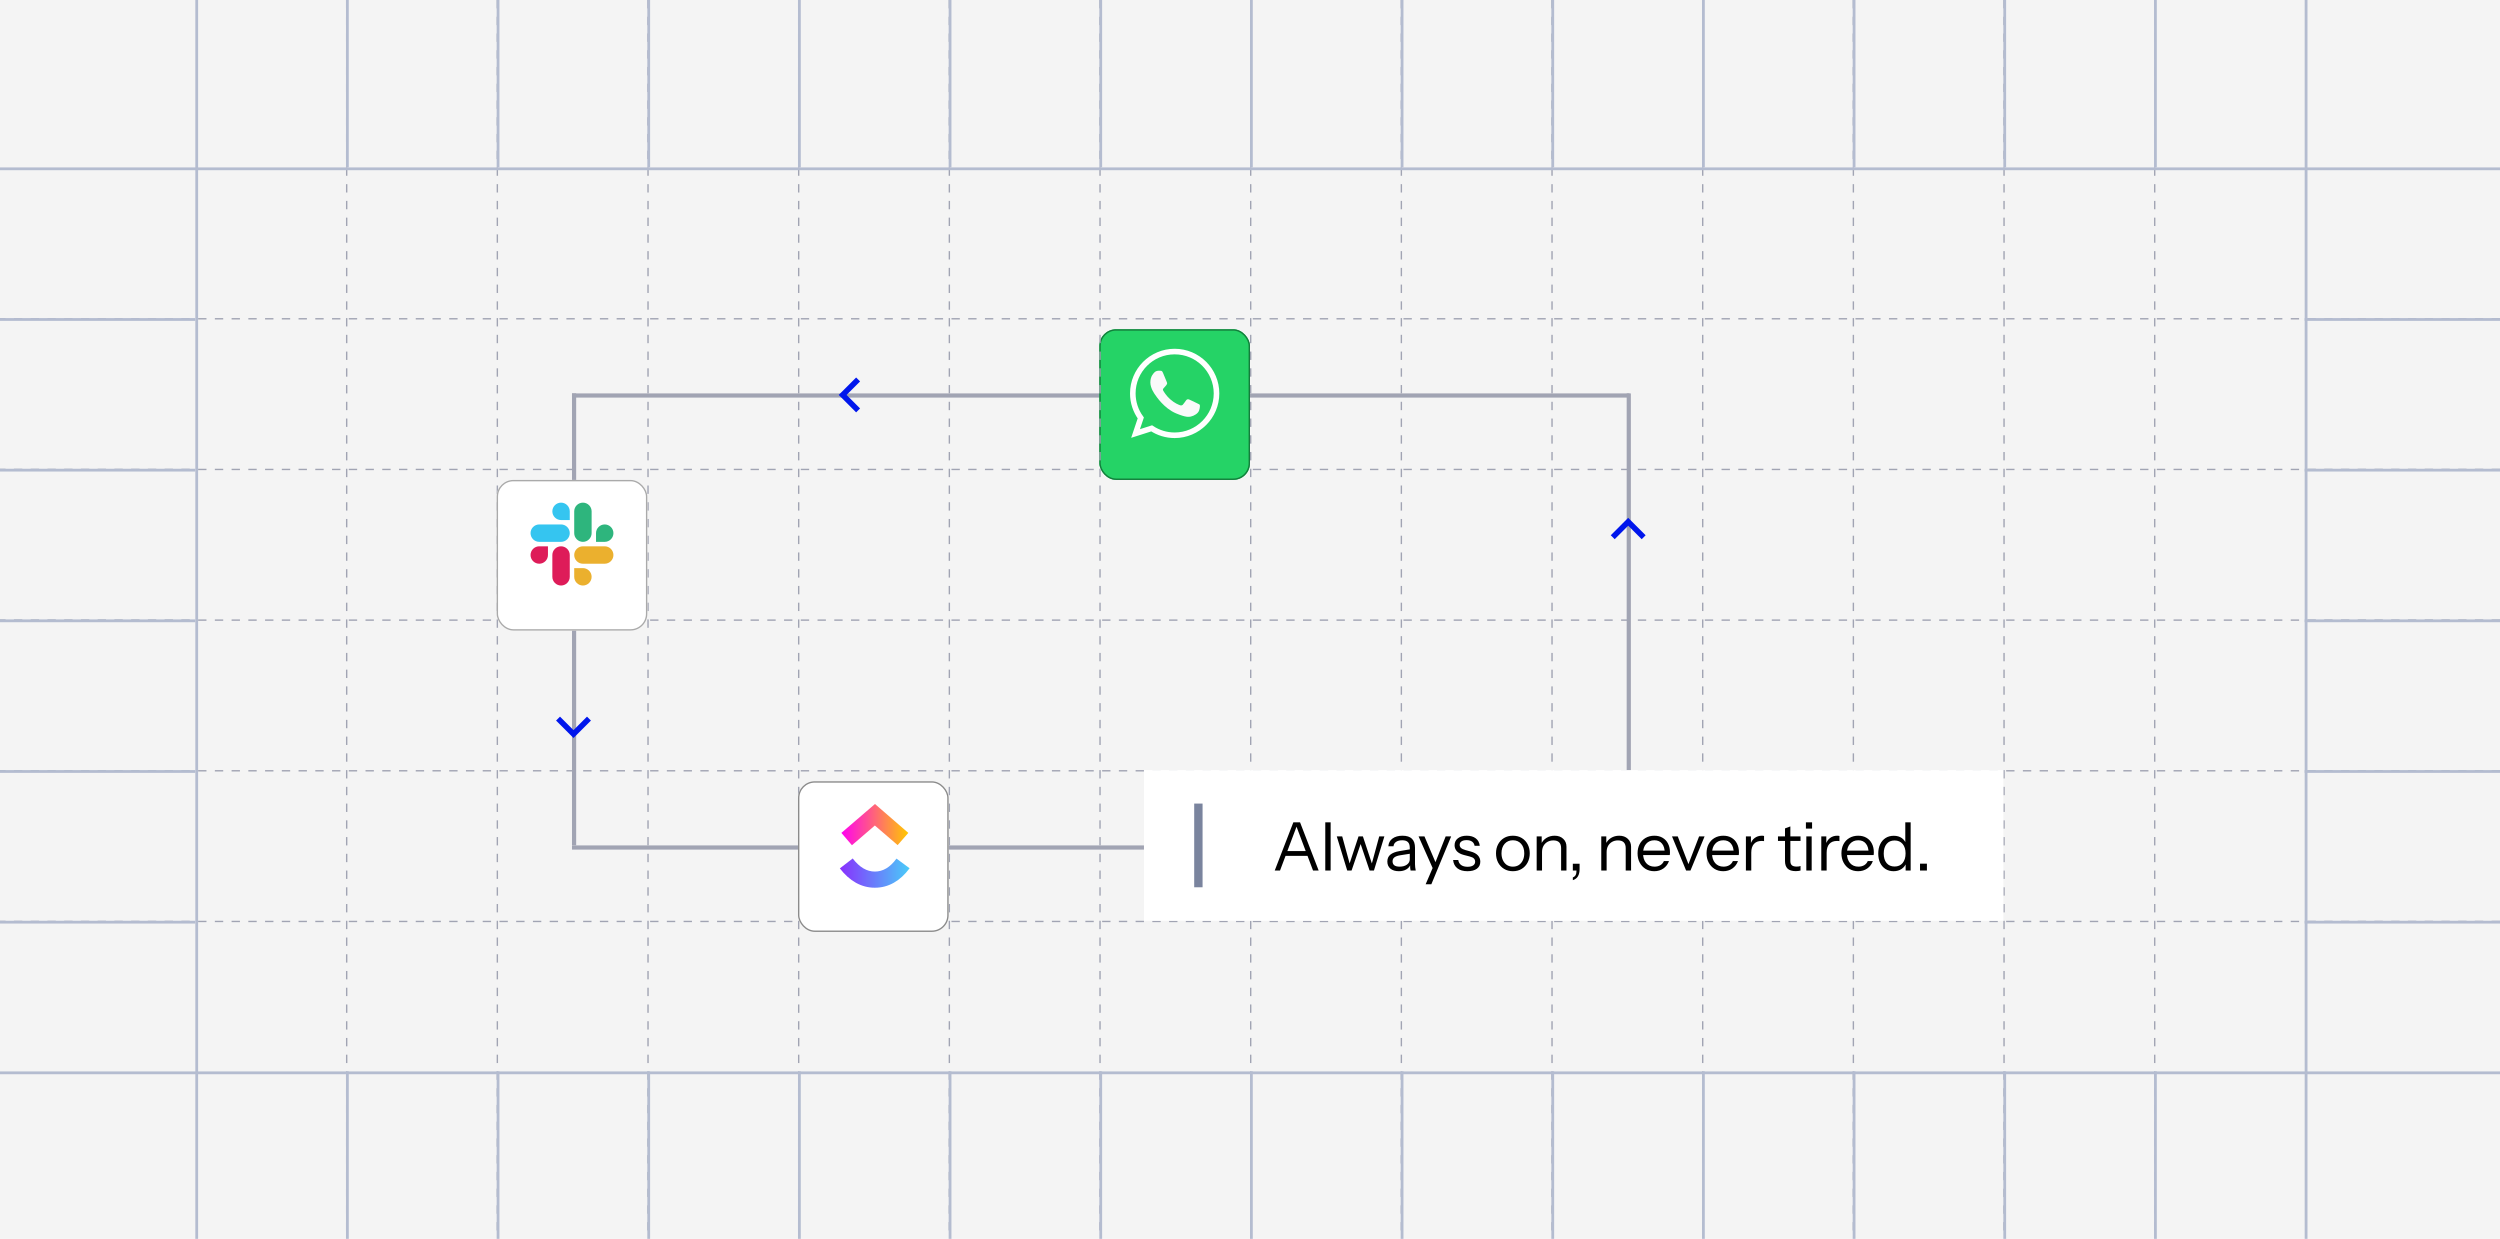 <svg width="896" height="444" viewBox="0 0 896 444" fill="none" xmlns="http://www.w3.org/2000/svg">
<g clip-path="url(#clip0_1772_1184)">
<rect width="896" height="444" fill="#F4F4F4"/>
<line x1="718.25" y1="1.11025e-08" x2="718.25" y2="445" stroke="#A1A4B3" stroke-width="0.5" stroke-dasharray="3 3"/>
<line x1="664.25" y1="1.11025e-08" x2="664.25" y2="445" stroke="#A1A4B3" stroke-width="0.5" stroke-dasharray="3 3"/>
<line x1="610.25" y1="1.11025e-08" x2="610.25" y2="445" stroke="#A1A4B3" stroke-width="0.5" stroke-dasharray="3 3"/>
<line x1="556.25" y1="1.11025e-08" x2="556.25" y2="445" stroke="#A1A4B3" stroke-width="0.5" stroke-dasharray="3 3"/>
<line x1="502.25" y1="1.11025e-08" x2="502.25" y2="445" stroke="#A1A4B3" stroke-width="0.5" stroke-dasharray="3 3"/>
<line x1="896" y1="330.25" x2="-4.48114e-08" y2="330.25" stroke="#A1A4B3" stroke-width="0.5" stroke-dasharray="3 3"/>
<line x1="448.25" y1="1.11025e-08" x2="448.25" y2="445" stroke="#A1A4B3" stroke-width="0.5" stroke-dasharray="3 3"/>
<line x1="896" y1="168.25" x2="-4.48114e-08" y2="168.25" stroke="#A1A4B3" stroke-width="0.5" stroke-dasharray="3 3"/>
<line x1="896" y1="114.25" x2="-4.48114e-08" y2="114.25" stroke="#A1A4B3" stroke-width="0.5" stroke-dasharray="3 3"/>
<line x1="232.25" y1="1.11025e-08" x2="232.25" y2="445" stroke="#A1A4B3" stroke-width="0.5" stroke-dasharray="3 3"/>
<line x1="178.25" y1="1.11025e-08" x2="178.25" y2="445" stroke="#A1A4B3" stroke-width="0.5" stroke-dasharray="3 3"/>
<line x1="124.25" y1="1.11025e-08" x2="124.25" y2="445" stroke="#A1A4B3" stroke-width="0.5" stroke-dasharray="3 3"/>
<line x1="340.25" y1="1.11025e-08" x2="340.25" y2="445" stroke="#A1A4B3" stroke-width="0.5" stroke-dasharray="3 3"/>
<line x1="286.25" y1="1.11025e-08" x2="286.25" y2="445" stroke="#A1A4B3" stroke-width="0.5" stroke-dasharray="3 3"/>
<line x1="772.25" y1="1.11025e-08" x2="772.25" y2="445" stroke="#A1A4B3" stroke-width="0.5" stroke-dasharray="3 3"/>
<line x1="896" y1="276.25" x2="-4.48114e-08" y2="276.25" stroke="#A1A4B3" stroke-width="0.5" stroke-dasharray="3 3"/>
<line x1="583.75" y1="141" x2="583.75" y2="284" stroke="#A1A4B3" stroke-width="1.5"/>
<line x1="205.75" y1="141" x2="205.75" y2="303" stroke="#A1A4B3" stroke-width="1.5"/>
<line x1="584" y1="141.75" x2="205" y2="141.75" stroke="#A1A4B3" stroke-width="1.5"/>
<line x1="413" y1="303.75" x2="205" y2="303.75" stroke="#A1A4B3" stroke-width="1.5"/>
<g filter="url(#filter0_d_1772_1184)">
<rect x="286" y="276" width="54" height="54" rx="6" fill="white"/>
<rect x="286.25" y="276.25" width="53.5" height="53.5" rx="5.75" stroke="#8B8B8B" stroke-width="0.5"/>
</g>
<g clip-path="url(#clip1_1772_1184)">
<path fill-rule="evenodd" clip-rule="evenodd" d="M301 311.23L305.608 307.674C308.071 310.865 310.672 312.37 313.546 312.37C316.42 312.37 318.974 310.911 321.301 307.719L326 311.184C322.624 315.744 318.427 318.16 313.546 318.16C308.71 318.16 304.467 315.744 301 311.23Z" fill="url(#paint0_linear_1772_1184)"/>
<path fill-rule="evenodd" clip-rule="evenodd" d="M313.546 295.865L305.334 302.932L301.548 298.51L313.592 288.16L325.544 298.51L321.712 302.887L313.546 295.865Z" fill="url(#paint1_linear_1772_1184)"/>
</g>
<path d="M589.088 192.544L583.544 187L578 192.544" stroke="#0016EC" stroke-width="2"/>
<path d="M307.544 136L302 141.544L307.544 147.088" stroke="#0016EC" stroke-width="2"/>
<path d="M200 257.544L205.544 263.088L211.088 257.544" stroke="#0016EC" stroke-width="2"/>
<line x1="896" y1="222.25" x2="-4.48114e-08" y2="222.25" stroke="#A1A4B3" stroke-width="0.5" stroke-dasharray="3 3"/>
<g filter="url(#filter1_d_1772_1184)">
<rect x="178" y="168" width="54" height="54" rx="6" fill="white"/>
<rect x="178.25" y="168.25" width="53.5" height="53.5" rx="5.75" stroke="#AAAAAA" stroke-width="0.5"/>
</g>
<g clip-path="url(#clip2_1772_1184)">
<path d="M196.388 198.919C196.388 200.637 194.987 202.04 193.268 202.04C191.55 202.04 190.147 200.637 190.147 198.919C190.147 197.201 191.551 195.797 193.269 195.797H196.388L196.388 198.919ZM197.96 198.919C197.96 197.201 199.363 195.797 201.081 195.797C202.799 195.797 204.202 197.2 204.202 198.919V206.731C204.202 208.449 202.799 209.853 201.081 209.853C199.363 209.853 197.96 208.449 197.96 206.731V198.919Z" fill="#DE1C59"/>
<path d="M201.081 186.388C199.363 186.388 197.96 184.987 197.96 183.268C197.96 181.55 199.363 180.147 201.081 180.147C202.799 180.147 204.202 181.551 204.202 183.269V186.388L201.081 186.388ZM201.081 187.96C202.799 187.96 204.202 189.363 204.202 191.081C204.202 192.799 202.799 194.202 201.081 194.202H193.268C191.55 194.202 190.147 192.799 190.147 191.081C190.147 189.363 191.551 187.96 193.269 187.96H201.081Z" fill="#35C5F0"/>
<path d="M213.612 191.081C213.612 189.363 215.013 187.96 216.731 187.96C218.449 187.96 219.852 189.363 219.852 191.081C219.852 192.799 218.449 194.202 216.731 194.202H213.612V191.081ZM212.039 191.081C212.039 192.799 210.636 194.202 208.918 194.202C207.2 194.202 205.797 192.799 205.797 191.081V183.268C205.797 181.55 207.2 180.147 208.918 180.147C210.636 180.147 212.039 181.551 212.039 183.269V191.081Z" fill="#2EB57D"/>
<path d="M208.918 203.612C210.636 203.612 212.039 205.013 212.039 206.731C212.039 208.45 210.636 209.853 208.918 209.853C207.2 209.853 205.797 208.449 205.797 206.731V203.612H208.918ZM208.918 202.04C207.2 202.04 205.797 200.637 205.797 198.919C205.797 197.201 207.2 195.797 208.918 195.797H216.731C218.449 195.797 219.852 197.2 219.852 198.919C219.852 200.637 218.449 202.04 216.731 202.04H208.918Z" fill="#EBB02E"/>
</g>
<g filter="url(#filter2_d_1772_1184)">
<rect x="394" y="114" width="54" height="54" rx="6" fill="#25D366"/>
<rect x="394.25" y="114.25" width="53.5" height="53.5" rx="5.75" stroke="#137D3B" stroke-width="0.5"/>
</g>
<path d="M421.004 126H420.996C412.726 126 406 132.727 406 141C406 144.281 407.058 147.323 408.856 149.792L406.986 155.364L412.752 153.521C415.124 155.093 417.953 156 421.004 156C429.274 156 436 149.271 436 141C436 132.729 429.274 126 421.004 126Z" fill="#25D366" stroke="white" stroke-width="2"/>
<path d="M429.732 147.182C429.37 148.204 427.934 149.051 426.788 149.299C426.005 149.466 424.981 149.599 421.535 148.17C417.126 146.344 414.288 141.865 414.066 141.574C413.855 141.283 412.285 139.202 412.285 137.05C412.285 134.897 413.378 133.849 413.819 133.399C414.181 133.03 414.779 132.861 415.353 132.861C415.538 132.861 415.705 132.87 415.855 132.878C416.296 132.896 416.517 132.923 416.808 133.618C417.17 134.49 418.051 136.643 418.156 136.864C418.263 137.085 418.37 137.385 418.22 137.676C418.079 137.976 417.955 138.109 417.734 138.364C417.513 138.619 417.303 138.814 417.081 139.088C416.879 139.326 416.65 139.581 416.905 140.021C417.16 140.453 418.041 141.891 419.339 143.046C421.013 144.536 422.371 145.013 422.856 145.215C423.218 145.365 423.65 145.33 423.914 145.048C424.25 144.686 424.664 144.086 425.086 143.496C425.386 143.072 425.765 143.02 426.162 143.17C426.567 143.31 428.71 144.37 429.151 144.589C429.591 144.81 429.882 144.915 429.989 145.101C430.094 145.286 430.094 146.158 429.732 147.182Z" fill="#FAFAFA"/>
<line x1="394.25" y1="1.11025e-08" x2="394.25" y2="445" stroke="#A1A4B3" stroke-width="0.5" stroke-dasharray="3 3"/>
<line x1="70" y1="222.5" x2="-7.00177e-09" y2="222.5" stroke="#B4BCD0"/>
<line x1="70" y1="168.5" x2="-7.00177e-09" y2="168.5" stroke="#B4BCD0"/>
<line x1="70" y1="114.5" x2="-7.00177e-09" y2="114.5" stroke="#B4BCD0"/>
<line x1="896" y1="60.5" x2="-8.96226e-08" y2="60.5" stroke="#B4BCD0"/>
<line x1="826.5" y1="2.2205e-08" x2="826.5" y2="445" stroke="#B4BCD0"/>
<line x1="70.5" y1="2.2205e-08" x2="70.5" y2="445" stroke="#B4BCD0"/>
<line x1="772.5" y1="384" x2="772.5" y2="445" stroke="#B4BCD0"/>
<line x1="896" y1="384.5" x2="-8.96226e-08" y2="384.5" stroke="#B4BCD0"/>
<line x1="718.5" y1="2.2205e-08" x2="718.5" y2="60" stroke="#B4BCD0"/>
<line x1="664.5" y1="2.2205e-08" x2="664.5" y2="60" stroke="#B4BCD0"/>
<line x1="610.5" y1="2.2205e-08" x2="610.5" y2="60" stroke="#B4BCD0"/>
<line x1="556.5" y1="2.2205e-08" x2="556.5" y2="60" stroke="#B4BCD0"/>
<line x1="502.5" y1="2.2205e-08" x2="502.5" y2="60" stroke="#B4BCD0"/>
<line x1="448.5" y1="2.2205e-08" x2="448.5" y2="60" stroke="#B4BCD0"/>
<line x1="232.5" y1="2.2205e-08" x2="232.5" y2="60" stroke="#B4BCD0"/>
<line x1="178.5" y1="2.2205e-08" x2="178.5" y2="60" stroke="#B4BCD0"/>
<line x1="124.5" y1="2.2205e-08" x2="124.5" y2="60" stroke="#B4BCD0"/>
<line x1="340.5" y1="2.2205e-08" x2="340.5" y2="60" stroke="#B4BCD0"/>
<line x1="286.5" y1="2.2205e-08" x2="286.5" y2="60" stroke="#B4BCD0"/>
<line x1="772.5" y1="2.2205e-08" x2="772.5" y2="60" stroke="#B4BCD0"/>
<line x1="394.5" y1="2.2205e-08" x2="394.5" y2="60" stroke="#B4BCD0"/>
<line x1="718.5" y1="384" x2="718.5" y2="444" stroke="#B4BCD0"/>
<line x1="664.5" y1="384" x2="664.5" y2="444" stroke="#B4BCD0"/>
<line x1="610.5" y1="384" x2="610.5" y2="444" stroke="#B4BCD0"/>
<line x1="556.5" y1="384" x2="556.5" y2="444" stroke="#B4BCD0"/>
<line x1="502.5" y1="384" x2="502.5" y2="444" stroke="#B4BCD0"/>
<line x1="448.5" y1="384" x2="448.5" y2="444" stroke="#B4BCD0"/>
<line x1="232.5" y1="384" x2="232.5" y2="444" stroke="#B4BCD0"/>
<line x1="178.5" y1="384" x2="178.5" y2="444" stroke="#B4BCD0"/>
<line x1="124.5" y1="384" x2="124.5" y2="444" stroke="#B4BCD0"/>
<line x1="340.5" y1="384" x2="340.5" y2="444" stroke="#B4BCD0"/>
<line x1="286.5" y1="384" x2="286.5" y2="444" stroke="#B4BCD0"/>
<line x1="394.5" y1="384" x2="394.5" y2="444" stroke="#B4BCD0"/>
<line x1="70" y1="330.5" x2="-7.00177e-09" y2="330.5" stroke="#B4BCD0"/>
<line x1="70" y1="276.5" x2="-7.00177e-09" y2="276.5" stroke="#B4BCD0"/>
<line x1="896" y1="330.5" x2="826" y2="330.5" stroke="#B4BCD0"/>
<line x1="896" y1="222.5" x2="826" y2="222.5" stroke="#B4BCD0"/>
<line x1="896" y1="168.5" x2="826" y2="168.5" stroke="#B4BCD0"/>
<line x1="896" y1="114.5" x2="826" y2="114.5" stroke="#B4BCD0"/>
<line x1="896" y1="276.5" x2="826" y2="276.5" stroke="#B4BCD0"/>
<g filter="url(#filter3_d_1772_1184)">
<rect x="410" y="276" width="308" height="54" fill="white"/>
</g>
<path d="M456.864 312L463.536 294.72H465.264L458.76 312H456.864ZM470.592 312L464.088 294.72H465.936L472.608 312H470.592ZM460.176 305.016H469.2V306.744H460.176V305.016ZM474.981 312V294.72H476.901V312H474.981ZM482.843 312L479.099 299.76H481.043L483.923 310.248H483.443L486.899 299.76H488.459L491.939 310.248H491.459L494.315 299.76H496.163L492.419 312H490.859L487.403 301.752H487.907L484.403 312H482.843ZM505.552 312C505.488 311.728 505.44 311.416 505.408 311.064C505.392 310.712 505.384 310.264 505.384 309.72H505.264V303.864C505.264 302.936 505.048 302.256 504.616 301.824C504.2 301.376 503.52 301.152 502.576 301.152C501.648 301.152 500.904 301.344 500.344 301.728C499.8 302.096 499.496 302.624 499.432 303.312H497.584C497.664 302.128 498.16 301.2 499.072 300.528C499.984 299.856 501.176 299.52 502.648 299.52C504.168 299.52 505.296 299.88 506.032 300.6C506.768 301.32 507.136 302.4 507.136 303.84V309.72C507.136 310.072 507.16 310.44 507.208 310.824C507.256 311.192 507.32 311.584 507.4 312H505.552ZM501.352 312.24C500.088 312.24 499.08 311.936 498.328 311.328C497.592 310.704 497.224 309.856 497.224 308.784C497.224 307.712 497.592 306.88 498.328 306.288C499.064 305.696 500.136 305.28 501.544 305.04L505.816 304.32V305.904L501.832 306.528C500.936 306.672 500.256 306.912 499.792 307.248C499.328 307.584 499.096 308.072 499.096 308.712C499.096 309.336 499.304 309.808 499.72 310.128C500.152 310.448 500.784 310.608 501.616 310.608C502.688 310.608 503.56 310.368 504.232 309.888C504.92 309.392 505.264 308.752 505.264 307.968L505.576 309.672C505.32 310.488 504.816 311.12 504.064 311.568C503.328 312.016 502.424 312.24 501.352 312.24ZM510.954 316.92L513.69 310.56L514.122 309.888L518.13 299.76H520.098L512.994 316.92H510.954ZM513.906 312.12L508.41 299.76H510.522L515.25 310.824L513.906 312.12ZM525.931 312.24C524.427 312.24 523.227 311.896 522.331 311.208C521.435 310.504 520.923 309.512 520.795 308.232H522.643C522.755 309.016 523.099 309.616 523.675 310.032C524.251 310.448 525.019 310.656 525.979 310.656C526.827 310.656 527.491 310.496 527.971 310.176C528.451 309.856 528.691 309.4 528.691 308.808C528.691 308.392 528.555 308.032 528.283 307.728C528.011 307.408 527.467 307.144 526.651 306.936L524.683 306.432C523.563 306.144 522.723 305.704 522.163 305.112C521.603 304.504 521.323 303.784 521.323 302.952C521.323 301.896 521.715 301.064 522.499 300.456C523.283 299.832 524.347 299.52 525.691 299.52C527.019 299.52 528.099 299.84 528.931 300.48C529.763 301.12 530.235 302.008 530.347 303.144H528.499C528.387 302.488 528.083 301.984 527.587 301.632C527.091 301.28 526.435 301.104 525.619 301.104C524.835 301.104 524.227 301.256 523.795 301.56C523.363 301.848 523.147 302.264 523.147 302.808C523.147 303.224 523.299 303.584 523.603 303.888C523.923 304.192 524.451 304.448 525.187 304.656L527.107 305.184C528.243 305.488 529.099 305.952 529.675 306.576C530.251 307.2 530.539 307.952 530.539 308.832C530.539 309.904 530.131 310.744 529.315 311.352C528.499 311.944 527.371 312.24 525.931 312.24ZM542.216 312.24C541.016 312.24 539.96 311.96 539.048 311.4C538.136 310.84 537.424 310.08 536.912 309.12C536.416 308.144 536.168 307.048 536.168 305.832C536.168 304.6 536.424 303.512 536.936 302.568C537.448 301.624 538.152 300.88 539.048 300.336C539.96 299.792 541.016 299.52 542.216 299.52C543.432 299.52 544.488 299.792 545.384 300.336C546.296 300.88 547 301.624 547.496 302.568C548.008 303.512 548.264 304.6 548.264 305.832C548.264 307.048 548.008 308.144 547.496 309.12C547 310.08 546.296 310.84 545.384 311.4C544.488 311.96 543.432 312.24 542.216 312.24ZM542.216 310.608C543.048 310.608 543.768 310.408 544.376 310.008C544.984 309.592 545.456 309.024 545.792 308.304C546.128 307.584 546.296 306.752 546.296 305.808C546.296 304.4 545.92 303.272 545.168 302.424C544.432 301.576 543.448 301.152 542.216 301.152C541 301.152 540.016 301.576 539.264 302.424C538.512 303.272 538.136 304.4 538.136 305.808C538.136 306.752 538.304 307.584 538.64 308.304C538.976 309.024 539.448 309.592 540.056 310.008C540.68 310.408 541.4 310.608 542.216 310.608ZM550.743 312V299.76H552.543V302.64H552.663V312H550.743ZM559.503 312V303.984C559.503 303.056 559.271 302.36 558.807 301.896C558.343 301.432 557.655 301.2 556.743 301.2C555.943 301.2 555.231 301.376 554.607 301.728C553.999 302.08 553.519 302.568 553.167 303.192C552.831 303.816 552.663 304.544 552.663 305.376L552.351 302.472C552.767 301.56 553.399 300.84 554.247 300.312C555.111 299.784 556.087 299.52 557.175 299.52C558.455 299.52 559.479 299.888 560.247 300.624C561.031 301.344 561.423 302.296 561.423 303.48V312H559.503ZM563.701 315.456V314.472C564.165 314.296 564.501 314.016 564.709 313.632C564.917 313.264 565.021 312.696 565.021 311.928L565.765 312H563.701V309.552H566.125V311.496C566.125 312.52 565.933 313.368 565.549 314.04C565.165 314.712 564.549 315.184 563.701 315.456ZM573.895 312V299.76H575.695V302.64H575.815V312H573.895ZM582.655 312V303.984C582.655 303.056 582.423 302.36 581.959 301.896C581.495 301.432 580.807 301.2 579.895 301.2C579.095 301.2 578.383 301.376 577.759 301.728C577.151 302.08 576.671 302.568 576.319 303.192C575.983 303.816 575.815 304.544 575.815 305.376L575.503 302.472C575.919 301.56 576.551 300.84 577.399 300.312C578.263 299.784 579.239 299.52 580.327 299.52C581.607 299.52 582.631 299.888 583.399 300.624C584.183 301.344 584.575 302.296 584.575 303.48V312H582.655ZM592.878 312.24C591.71 312.24 590.678 311.968 589.782 311.424C588.886 310.864 588.182 310.104 587.67 309.144C587.158 308.184 586.902 307.08 586.902 305.832C586.902 304.584 587.15 303.488 587.646 302.544C588.158 301.584 588.87 300.84 589.782 300.312C590.694 299.784 591.742 299.52 592.926 299.52C594.062 299.52 595.046 299.768 595.878 300.264C596.726 300.76 597.374 301.456 597.822 302.352C598.286 303.248 598.518 304.304 598.518 305.52C598.518 305.68 598.51 305.832 598.494 305.976C598.494 306.12 598.478 306.28 598.446 306.456H588.342V304.848H597.27L596.646 305.736C596.646 304.264 596.318 303.136 595.662 302.352C595.022 301.552 594.11 301.152 592.926 301.152C591.71 301.152 590.726 301.576 589.974 302.424C589.238 303.256 588.87 304.384 588.87 305.808C588.87 307.264 589.238 308.432 589.974 309.312C590.726 310.176 591.726 310.608 592.974 310.608C593.758 310.608 594.446 310.44 595.038 310.104C595.63 309.752 596.062 309.256 596.334 308.616H598.158C597.758 309.736 597.086 310.624 596.142 311.28C595.214 311.92 594.126 312.24 592.878 312.24ZM604.304 312L599.24 299.76H601.304L605.528 310.704H604.76L608.96 299.76H610.928L605.864 312H604.304ZM617.602 312.24C616.434 312.24 615.402 311.968 614.506 311.424C613.61 310.864 612.906 310.104 612.394 309.144C611.882 308.184 611.626 307.08 611.626 305.832C611.626 304.584 611.874 303.488 612.37 302.544C612.882 301.584 613.594 300.84 614.506 300.312C615.418 299.784 616.466 299.52 617.65 299.52C618.786 299.52 619.77 299.768 620.602 300.264C621.45 300.76 622.098 301.456 622.546 302.352C623.01 303.248 623.242 304.304 623.242 305.52C623.242 305.68 623.234 305.832 623.218 305.976C623.218 306.12 623.202 306.28 623.17 306.456H613.066V304.848H621.994L621.37 305.736C621.37 304.264 621.042 303.136 620.386 302.352C619.746 301.552 618.834 301.152 617.65 301.152C616.434 301.152 615.45 301.576 614.698 302.424C613.962 303.256 613.594 304.384 613.594 305.808C613.594 307.264 613.962 308.432 614.698 309.312C615.45 310.176 616.45 310.608 617.698 310.608C618.482 310.608 619.17 310.44 619.762 310.104C620.354 309.752 620.786 309.256 621.058 308.616H622.882C622.482 309.736 621.81 310.624 620.866 311.28C619.938 311.92 618.85 312.24 617.602 312.24ZM625.733 312V299.76H627.533V302.88H627.653V312H625.733ZM627.653 305.616L627.34 302.712C627.629 301.672 628.141 300.88 628.877 300.336C629.613 299.792 630.461 299.52 631.421 299.52C631.821 299.52 632.093 299.552 632.237 299.616V301.464C632.157 301.432 632.045 301.416 631.901 301.416C631.757 301.4 631.581 301.392 631.373 301.392C630.157 301.392 629.229 301.76 628.589 302.496C627.965 303.216 627.653 304.256 627.653 305.616ZM643.633 312.216C642.273 312.216 641.281 311.912 640.657 311.304C640.049 310.68 639.745 309.784 639.745 308.616V296.904L641.665 296.184V308.592C641.665 309.28 641.841 309.784 642.193 310.104C642.545 310.424 643.121 310.584 643.921 310.584C644.241 310.584 644.513 310.568 644.737 310.536C644.977 310.488 645.169 310.432 645.313 310.368V312C645.153 312.064 644.921 312.112 644.617 312.144C644.329 312.192 644.001 312.216 643.633 312.216ZM637.225 301.392V299.76H645.313V301.392H637.225ZM647.384 312V299.76H649.304V312H647.384ZM647.24 296.976V294.72H649.448V296.976H647.24ZM652.75 312V299.76H654.55V302.88H654.67V312H652.75ZM654.67 305.616L654.358 302.712C654.646 301.672 655.158 300.88 655.894 300.336C656.63 299.792 657.478 299.52 658.438 299.52C658.838 299.52 659.11 299.552 659.254 299.616V301.464C659.174 301.432 659.062 301.416 658.918 301.416C658.774 301.4 658.598 301.392 658.39 301.392C657.174 301.392 656.246 301.76 655.606 302.496C654.982 303.216 654.67 304.256 654.67 305.616ZM665.944 312.24C664.776 312.24 663.744 311.968 662.848 311.424C661.952 310.864 661.248 310.104 660.736 309.144C660.224 308.184 659.968 307.08 659.968 305.832C659.968 304.584 660.216 303.488 660.712 302.544C661.224 301.584 661.936 300.84 662.848 300.312C663.76 299.784 664.808 299.52 665.992 299.52C667.128 299.52 668.112 299.768 668.944 300.264C669.792 300.76 670.44 301.456 670.888 302.352C671.352 303.248 671.584 304.304 671.584 305.52C671.584 305.68 671.576 305.832 671.56 305.976C671.56 306.12 671.544 306.28 671.512 306.456H661.408V304.848H670.336L669.712 305.736C669.712 304.264 669.384 303.136 668.728 302.352C668.088 301.552 667.176 301.152 665.992 301.152C664.776 301.152 663.792 301.576 663.04 302.424C662.304 303.256 661.936 304.384 661.936 305.808C661.936 307.264 662.304 308.432 663.04 309.312C663.792 310.176 664.792 310.608 666.04 310.608C666.824 310.608 667.512 310.44 668.104 310.104C668.696 309.752 669.128 309.256 669.4 308.616H671.224C670.824 309.736 670.152 310.624 669.208 311.28C668.28 311.92 667.192 312.24 665.944 312.24ZM682.979 312V309.144L683.219 309.216C682.915 310.144 682.355 310.88 681.539 311.424C680.739 311.968 679.779 312.24 678.659 312.24C677.555 312.24 676.587 311.976 675.755 311.448C674.939 310.92 674.299 310.184 673.835 309.24C673.387 308.296 673.163 307.192 673.163 305.928C673.163 304.648 673.395 303.528 673.859 302.568C674.323 301.608 674.971 300.864 675.803 300.336C676.635 299.808 677.611 299.544 678.731 299.544C679.883 299.544 680.851 299.824 681.635 300.384C682.419 300.944 682.955 301.736 683.243 302.76L682.859 302.808V294.72H684.779V312H682.979ZM679.019 310.56C680.251 310.56 681.211 310.144 681.899 309.312C682.603 308.464 682.955 307.312 682.955 305.856C682.955 304.432 682.603 303.304 681.899 302.472C681.195 301.64 680.235 301.224 679.019 301.224C677.803 301.224 676.851 301.64 676.163 302.472C675.475 303.304 675.131 304.456 675.131 305.928C675.131 307.368 675.475 308.504 676.163 309.336C676.851 310.152 677.803 310.56 679.019 310.56ZM688.133 312V309.528H690.605V312H688.133Z" fill="black"/>
<rect x="428" y="288" width="3" height="30" fill="#7A849E"/>
</g>
<defs>
<filter id="filter0_d_1772_1184" x="282.4" y="276" width="61.2" height="61.6" filterUnits="userSpaceOnUse" color-interpolation-filters="sRGB">
<feFlood flood-opacity="0" result="BackgroundImageFix"/>
<feColorMatrix in="SourceAlpha" type="matrix" values="0 0 0 0 0 0 0 0 0 0 0 0 0 0 0 0 0 0 127 0" result="hardAlpha"/>
<feMorphology radius="3" operator="erode" in="SourceAlpha" result="effect1_dropShadow_1772_1184"/>
<feOffset dy="4"/>
<feGaussianBlur stdDeviation="3.3"/>
<feComposite in2="hardAlpha" operator="out"/>
<feColorMatrix type="matrix" values="0 0 0 0 0 0 0 0 0 0 0 0 0 0 0 0 0 0 0.25 0"/>
<feBlend mode="normal" in2="BackgroundImageFix" result="effect1_dropShadow_1772_1184"/>
<feBlend mode="normal" in="SourceGraphic" in2="effect1_dropShadow_1772_1184" result="shape"/>
</filter>
<filter id="filter1_d_1772_1184" x="174.4" y="168" width="61.2" height="61.6" filterUnits="userSpaceOnUse" color-interpolation-filters="sRGB">
<feFlood flood-opacity="0" result="BackgroundImageFix"/>
<feColorMatrix in="SourceAlpha" type="matrix" values="0 0 0 0 0 0 0 0 0 0 0 0 0 0 0 0 0 0 127 0" result="hardAlpha"/>
<feMorphology radius="3" operator="erode" in="SourceAlpha" result="effect1_dropShadow_1772_1184"/>
<feOffset dy="4"/>
<feGaussianBlur stdDeviation="3.3"/>
<feComposite in2="hardAlpha" operator="out"/>
<feColorMatrix type="matrix" values="0 0 0 0 0 0 0 0 0 0 0 0 0 0 0 0 0 0 0.25 0"/>
<feBlend mode="normal" in2="BackgroundImageFix" result="effect1_dropShadow_1772_1184"/>
<feBlend mode="normal" in="SourceGraphic" in2="effect1_dropShadow_1772_1184" result="shape"/>
</filter>
<filter id="filter2_d_1772_1184" x="390.4" y="114" width="61.2" height="61.6" filterUnits="userSpaceOnUse" color-interpolation-filters="sRGB">
<feFlood flood-opacity="0" result="BackgroundImageFix"/>
<feColorMatrix in="SourceAlpha" type="matrix" values="0 0 0 0 0 0 0 0 0 0 0 0 0 0 0 0 0 0 127 0" result="hardAlpha"/>
<feMorphology radius="3" operator="erode" in="SourceAlpha" result="effect1_dropShadow_1772_1184"/>
<feOffset dy="4"/>
<feGaussianBlur stdDeviation="3.3"/>
<feComposite in2="hardAlpha" operator="out"/>
<feColorMatrix type="matrix" values="0 0 0 0 0 0 0 0 0 0 0 0 0 0 0 0 0 0 0.25 0"/>
<feBlend mode="normal" in2="BackgroundImageFix" result="effect1_dropShadow_1772_1184"/>
<feBlend mode="normal" in="SourceGraphic" in2="effect1_dropShadow_1772_1184" result="shape"/>
</filter>
<filter id="filter3_d_1772_1184" x="403" y="269" width="322" height="68" filterUnits="userSpaceOnUse" color-interpolation-filters="sRGB">
<feFlood flood-opacity="0" result="BackgroundImageFix"/>
<feColorMatrix in="SourceAlpha" type="matrix" values="0 0 0 0 0 0 0 0 0 0 0 0 0 0 0 0 0 0 127 0" result="hardAlpha"/>
<feMorphology radius="1" operator="erode" in="SourceAlpha" result="effect1_dropShadow_1772_1184"/>
<feOffset/>
<feGaussianBlur stdDeviation="4"/>
<feComposite in2="hardAlpha" operator="out"/>
<feColorMatrix type="matrix" values="0 0 0 0 0 0 0 0 0 0 0 0 0 0 0 0 0 0 0.25 0"/>
<feBlend mode="normal" in2="BackgroundImageFix" result="effect1_dropShadow_1772_1184"/>
<feBlend mode="normal" in="SourceGraphic" in2="effect1_dropShadow_1772_1184" result="shape"/>
</filter>
<linearGradient id="paint0_linear_1772_1184" x1="301" y1="312.922" x2="326.02" y2="312.922" gradientUnits="userSpaceOnUse">
<stop stop-color="#8930FD"/>
<stop offset="1" stop-color="#49CCF9"/>
</linearGradient>
<linearGradient id="paint1_linear_1772_1184" x1="301.546" y1="295.544" x2="325.519" y2="295.544" gradientUnits="userSpaceOnUse">
<stop stop-color="#FF02F0"/>
<stop offset="1" stop-color="#FFC800"/>
</linearGradient>
<clipPath id="clip0_1772_1184">
<rect width="896" height="444" fill="white"/>
</clipPath>
<clipPath id="clip1_1772_1184">
<rect width="25" height="30" fill="white" transform="translate(301 288.16)"/>
</clipPath>
<clipPath id="clip2_1772_1184">
<rect width="30" height="30" fill="white" transform="translate(190 180)"/>
</clipPath>
</defs>
</svg>
